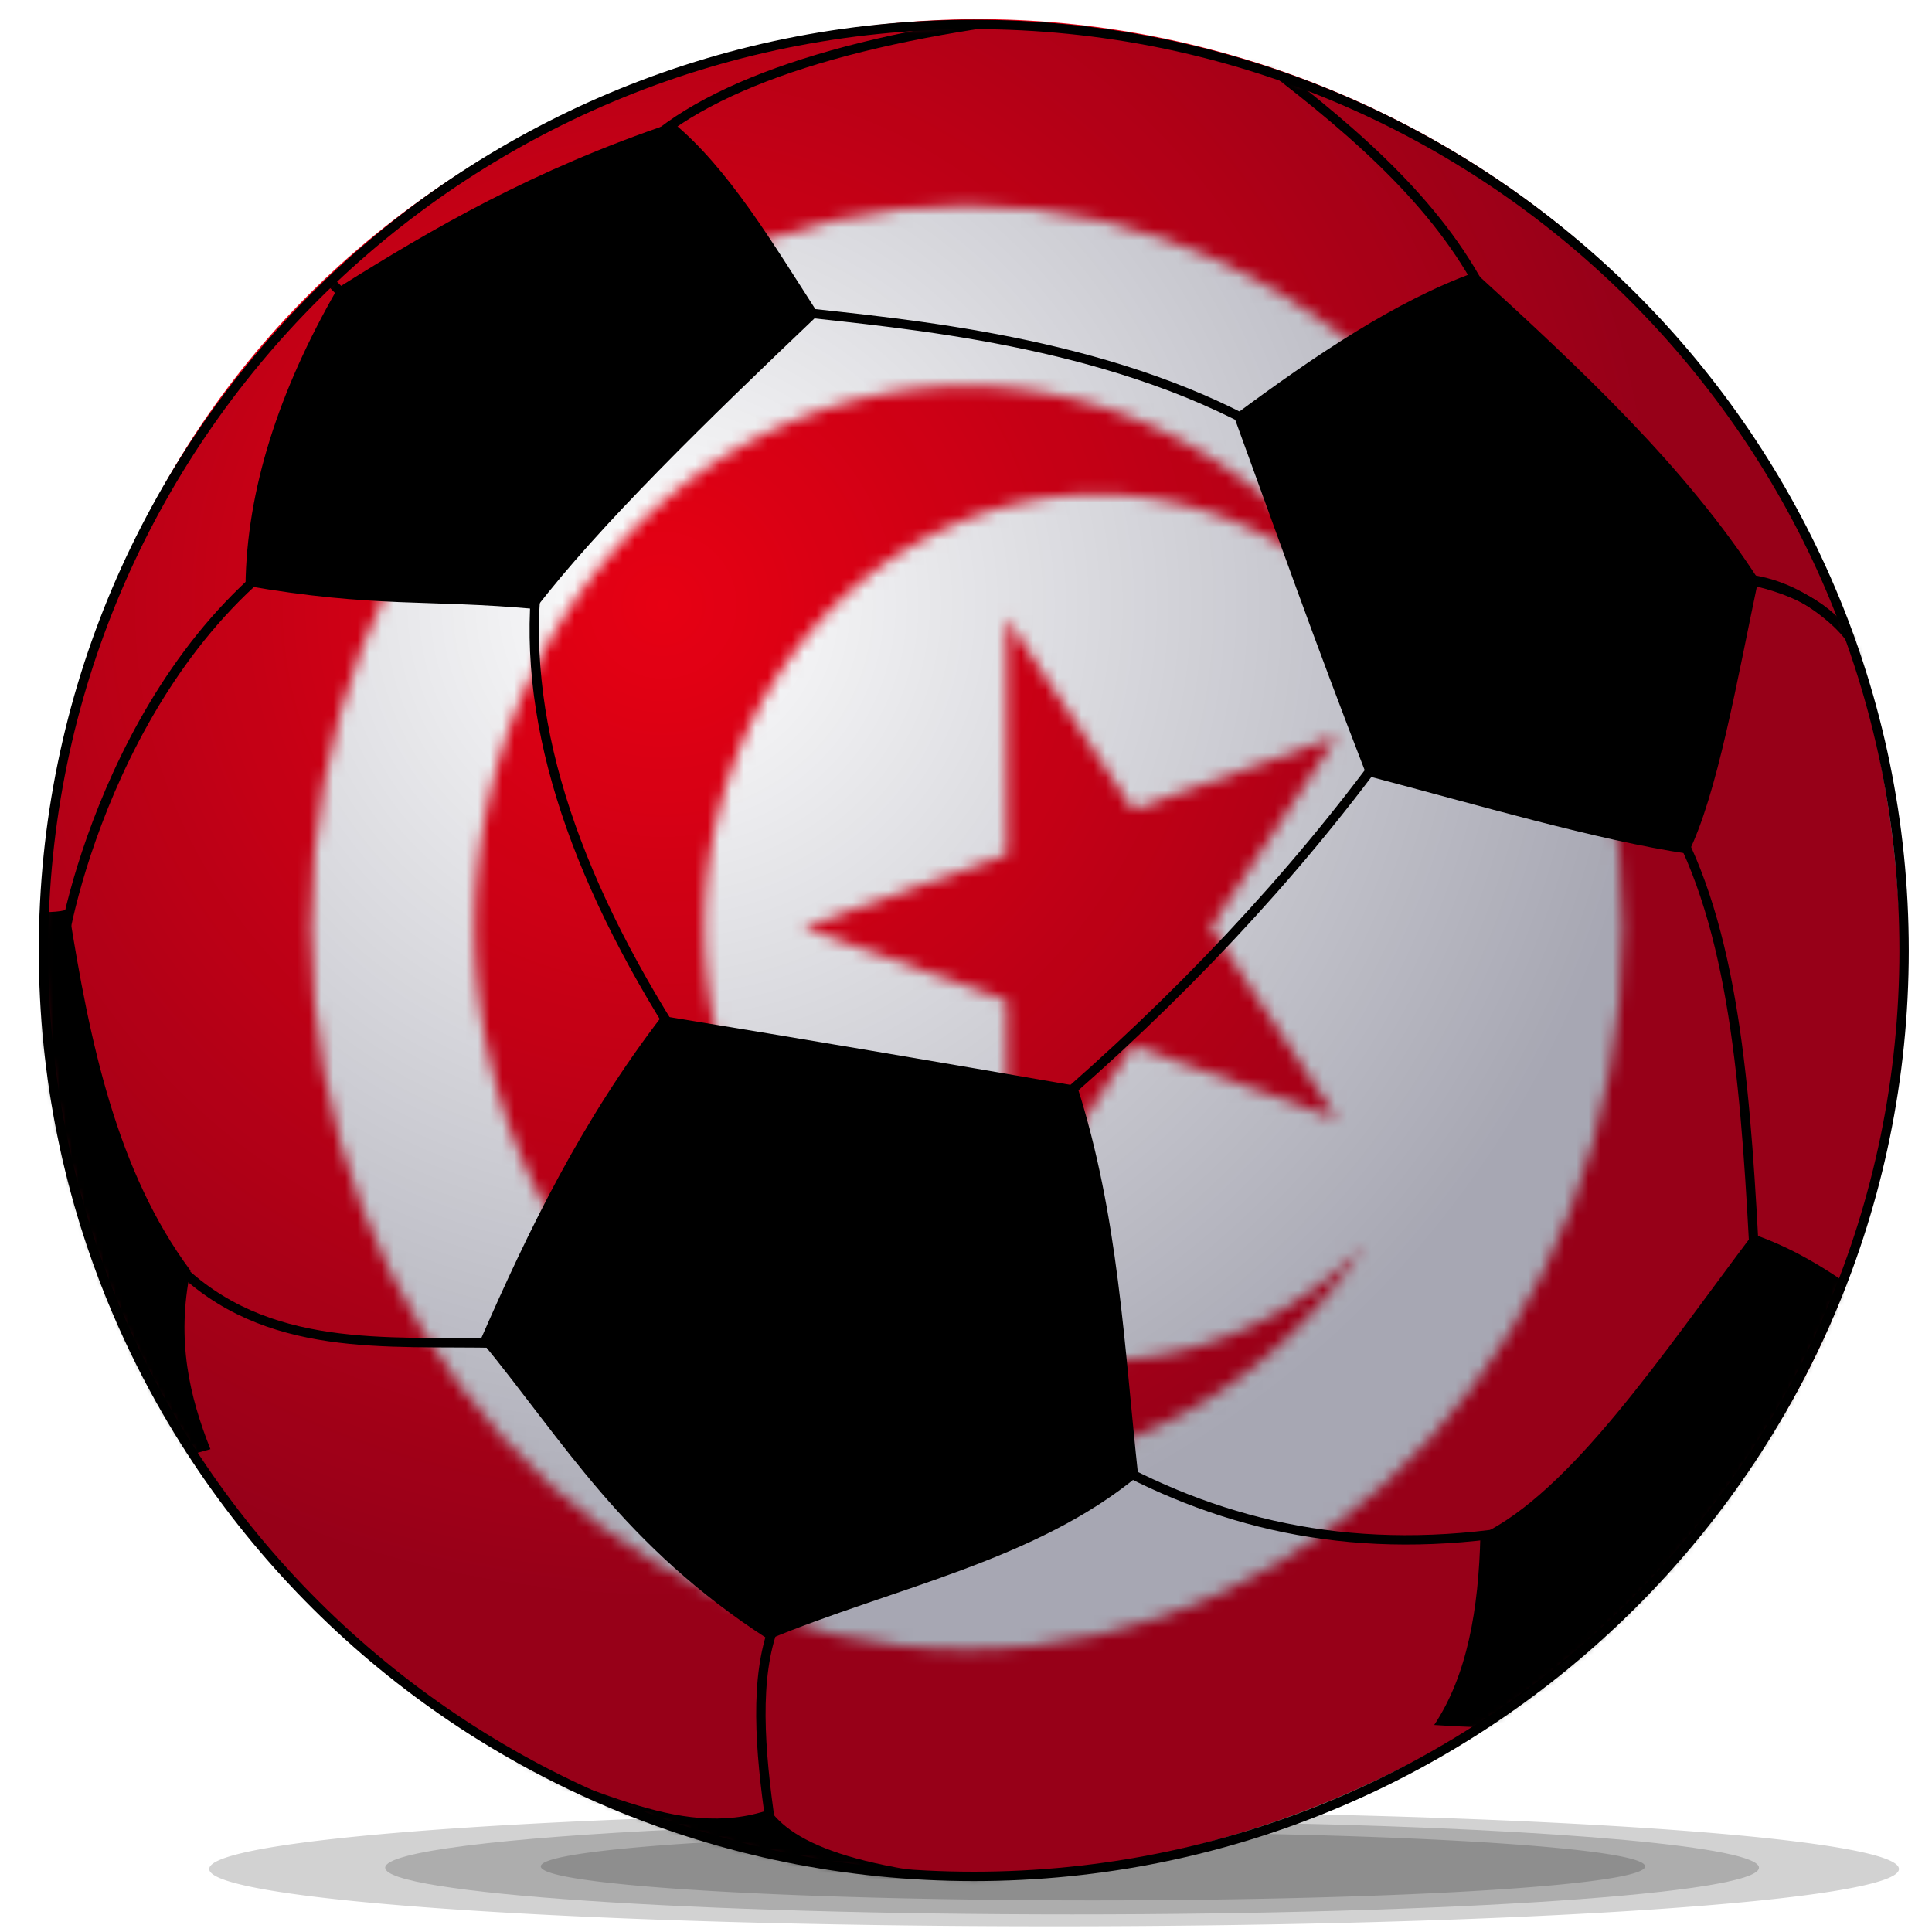 <svg xmlns="http://www.w3.org/2000/svg" xmlns:xlink="http://www.w3.org/1999/xlink" version="1.0" width="400" height="400"><defs><linearGradient id="e"><stop offset="0" style="stop-color:#2dae00;stop-opacity:1"/><stop offset="1" style="stop-color:#2dae00;stop-opacity:0"/></linearGradient><linearGradient id="d"><stop style="stop-color:#002;stop-opacity:0" offset="0"/><stop style="stop-color:#002;stop-opacity:.39" offset="1"/></linearGradient><linearGradient id="b"><stop style="stop-color:#ffe51a;stop-opacity:1" offset="0"/><stop style="stop-color:#e60000;stop-opacity:0" offset="1"/></linearGradient><linearGradient id="c"><stop style="stop-color:white;stop-opacity:1" offset="0"/><stop style="stop-color:black;stop-opacity:.478" offset="1"/></linearGradient><linearGradient xlink:href="#e" id="f" x1="156.5" y1="571.5" x2="156.5" y2="190.5" gradientUnits="userSpaceOnUse" gradientTransform="matrix(1.297 0 0 1.291 -1.377 -2.686)"/><pattern xlink:href="#a" id="g" patternTransform="matrix(2.499 0 0 2.588 607.508 490.96)"/><pattern patternUnits="userSpaceOnUse" width="326" height="231" patternTransform="translate(158 122.237)" id="a"><g style="fill:#e70013" transform="matrix(2.717 0 0 2.888 163 115.5)"><path d="M-60-40H60v80H-60Z"/><circle style="fill:#fff" r="20"/><path style="fill:#e70013;stroke-width:10" d="M600 250a150 150 0 0 0-150 150 150 150 0 0 0 150 150 150 150 0 0 0 121.023-61.648A120 120 0 0 1 640 520a120 120 0 0 1-120-120 120 120 0 0 1 120-120 120 120 0 0 1 81.014 31.674A150 150 0 0 0 600 250Z" transform="matrix(.1 0 0 .1 -60 -40)"/><path style="fill:#e70013" d="M0-1 .588.809-.952-.309H.952L-.588.809Z" transform="matrix(0 -9 9 0 4 0)"/></g></pattern><radialGradient xlink:href="#d" id="h" cx="105.23" cy="100.923" fx="105.23" fy="100.923" r="149" gradientUnits="userSpaceOnUse" gradientTransform="matrix(1.393 0 0 1.387 -9.335 -14.688)"/><mask id="i"><path d="M304 156.5a149 149 0 1 1-298 0 149 149 0 1 1 298 0z" transform="matrix(.997 0 0 .997 2.02 .525)" style="opacity:1;fill:#fff;fill-opacity:1;fill-rule:evenodd;stroke:none;stroke-width:1.505;stroke-linecap:round;stroke-linejoin:round;stroke-miterlimit:4;stroke-dasharray:none;stroke-dashoffset:0;stroke-opacity:1"/></mask></defs><path style="fill:#000;fill-opacity:.179;fill-rule:evenodd;stroke:none;stroke-width:3.109;stroke-linecap:round;stroke-linejoin:round;stroke-miterlimit:4;stroke-dasharray:none;stroke-dashoffset:0;stroke-opacity:1" d="M271.041 375.625a192.996 192.996 0 0 1-69.449 12.89 192.848 192.848 0 0 1-67.128-12.03c-54.314 2.015-91.142 5.975-91.142 10.473 0 6.558 78.286 11.87 174.89 11.87 96.606 0 174.946-5.312 174.945-11.87 0-5.308-51.338-9.812-122.116-11.333z"/><path style="fill:#000;fill-opacity:.179;fill-rule:evenodd;stroke:none;stroke-width:3.109;stroke-linecap:round;stroke-linejoin:round;stroke-miterlimit:4;stroke-dasharray:none;stroke-dashoffset:0;stroke-opacity:1" d="M266.023 377.505c-20.14 7.11-41.842 11.01-64.43 11.01-21.21 0-41.57-3.471-60.654-9.775-36.949 1.746-61.193 4.66-61.193 7.95 0 5.336 63.701 9.668 142.244 9.668s142.19-4.332 142.19-9.668c0-4.292-41.177-7.925-98.157-9.185z"/><path style="fill:#000;fill-opacity:.179;fill-rule:evenodd;stroke:none;stroke-width:3.109;stroke-linecap:round;stroke-linejoin:round;stroke-miterlimit:4;stroke-dasharray:none;stroke-dashoffset:0;stroke-opacity:1" d="M259.494 379.654a193.502 193.502 0 0 1-57.902 8.862c-18.242 0-35.888-2.535-52.613-7.251-22.636 1.292-37.017 3.1-37.017 5.156 0 3.906 51.146 7.036 114.291 7.036 63.145 0 114.346-3.13 114.346-7.036 0-3.185-34.285-5.883-81.105-6.767z"/><path d="M394.223 196.775c0 105.881-86.235 191.715-192.612 191.715C95.235 388.49 9 302.656 9 196.775S95.235 5.06 201.61 5.06c106.377 0 192.612 85.834 192.612 191.715z" style="opacity:1;fill:url(#f);fill-opacity:1;fill-rule:evenodd;stroke:none;stroke-width:3.109;stroke-linecap:round;stroke-linejoin:round;stroke-miterlimit:4;stroke-dasharray:none;stroke-dashoffset:0;stroke-opacity:1"/><path d="M393.532 202.932c-.574 117.462-104.947 184.993-191.43 185.042-107.605.061-191.09-87.83-192.888-181.477C6.634 72.057 108.973 7.615 195.168 4.118c96.397-3.91 198.997 68.99 198.364 198.814Z" style="opacity:1;fill:url(#g);fill-opacity:1;fill-rule:evenodd;stroke:none;stroke-width:3.827;stroke-linecap:round;stroke-linejoin:round;stroke-miterlimit:4;stroke-dasharray:none;stroke-dashoffset:0;stroke-opacity:1"/><path d="M394.223 196.775c0 105.881-86.235 191.715-192.612 191.715C95.235 388.49 9 302.656 9 196.775S95.235 5.06 201.61 5.06c106.377 0 192.612 85.834 192.612 191.715z" style="opacity:.888;fill:url(#h);fill-opacity:1;fill-rule:evenodd;stroke:none;stroke-width:3.109;stroke-linecap:round;stroke-linejoin:round;stroke-miterlimit:4;stroke-dasharray:none;stroke-dashoffset:0;stroke-opacity:1"/><g mask="url(#i)" transform="matrix(1.297 0 0 1.291 -1.377 -5.268)"><path d="M592.817 448.412c-6.755-10.52-13.273-15.38-26.136-18.614" transform="matrix(.651 0 0 .651 -87.309 -182.405)" style="font-size:12px;fill:none;fill-rule:evenodd;stroke:#000;stroke-width:2.306;stroke-miterlimit:4;stroke-dasharray:none;stroke-dashoffset:0"/><path d="m50 45.375 13.5 13.75M48 92c-30.657 21.956-38.125 66.506-37 66.25M87 95.25c-3.161 23.337 5.251 48.914 22.75 76.25M29.125 206.875c14.427 14.424 33.602 12.21 51.625 12.625M124.628 264.859c-3.123 8.251-2.316 19.684-.53 31.908M103.06 28.42c11.478-11.491 36.096-18.908 68.237-22.274M237.323 50.075c-7.987-14.876-22.058-26.565-36.948-37.825M127.986 54.052c17.643 1.988 49.487 4.602 74.777 18.916" style="font-size:12px;fill:none;fill-opacity:.75;fill-rule:evenodd;stroke:#000;stroke-width:1.5;stroke-linecap:butt;stroke-linejoin:miter;stroke-miterlimit:4;stroke-dasharray:none;stroke-opacity:1"/><path d="M222.5 124c-15.122 20.853-33.378 40.314-54.5 58.5M177.5 238.25c19.358 10.8 40.56 15.445 66.25 11.25M268.5 136.5c9.881 18.552 11.331 44.887 12.75 71.25M277.75 96.75c8.14.274 16.027 4.574 23.5 15.5" style="fill:none;fill-opacity:.75;fill-rule:evenodd;stroke:#000;stroke-width:1.5;stroke-linecap:butt;stroke-linejoin:miter;stroke-miterlimit:4;stroke-dasharray:none;stroke-opacity:1"/><path d="M40.25 98c20.654 3.619 29.153 2.16 46.25 3.75 10.107-13.262 27.262-30.048 45.25-47.25-7.424-11.585-14.43-23.441-23.25-30.75-22.39 7.59-38.335 16.939-53.5 26.5C45.482 66.824 40.435 82.76 40.25 98ZM198 70.75c6.793 18.669 12.634 35.436 21.25 57.75 17.726 4.68 36.626 10.3 51.25 12.5 4.7-9.437 7.81-27.624 11.25-44-11.68-18.118-28.341-33.746-45.25-49.25-12.436 4.485-25.404 13.229-38.5 23zM106.75 167c22.795 3.75 44.787 7.5 66.25 11.25 6.636 20.833 7.494 41.667 9.75 62.5-16.41 13.636-39.039 17.942-59 26.25-23.226-15.013-32.683-31.748-46-48 7.647-17.586 16.082-35.073 29-52zM1.06 148.805c.033 1.048 8.047 2.226 10.96 1.06 3.347 21.418 7.73 42.146 19.446 57.983-2.294 11.223-.134 20.22 3.182 28.638-20.318 5.695-18.552 8.774-26.516 12.374M75.66 284.393c19.311 5.112 33.379 15.036 48.26 9.899 4.377 6.2 16.487 10.684 48.084 12.02l-85.914 7.602M299.625 212.625c-5.637-4.154-11.47-8.114-18.75-10.625-14.5 19.317-29 41.308-43.5 48.25-.267 11.91-2.123 22.547-7.375 30.469 10.951.738 22.389.698 35-1.219" style="fill:#000;fill-opacity:1;fill-rule:evenodd;stroke:none;stroke-width:1px;stroke-linecap:butt;stroke-linejoin:miter;stroke-opacity:1"/></g><path d="M394.223 196.775c0 105.881-86.235 191.715-192.612 191.715C95.235 388.49 9 302.656 9 196.775S95.235 5.06 201.61 5.06c106.377 0 192.612 85.834 192.612 191.715z" style="opacity:1;fill:none;fill-opacity:1;fill-rule:evenodd;stroke:#000;stroke-width:1.941;stroke-linecap:round;stroke-linejoin:round;stroke-miterlimit:4;stroke-dasharray:none;stroke-dashoffset:0;stroke-opacity:1"/></svg>